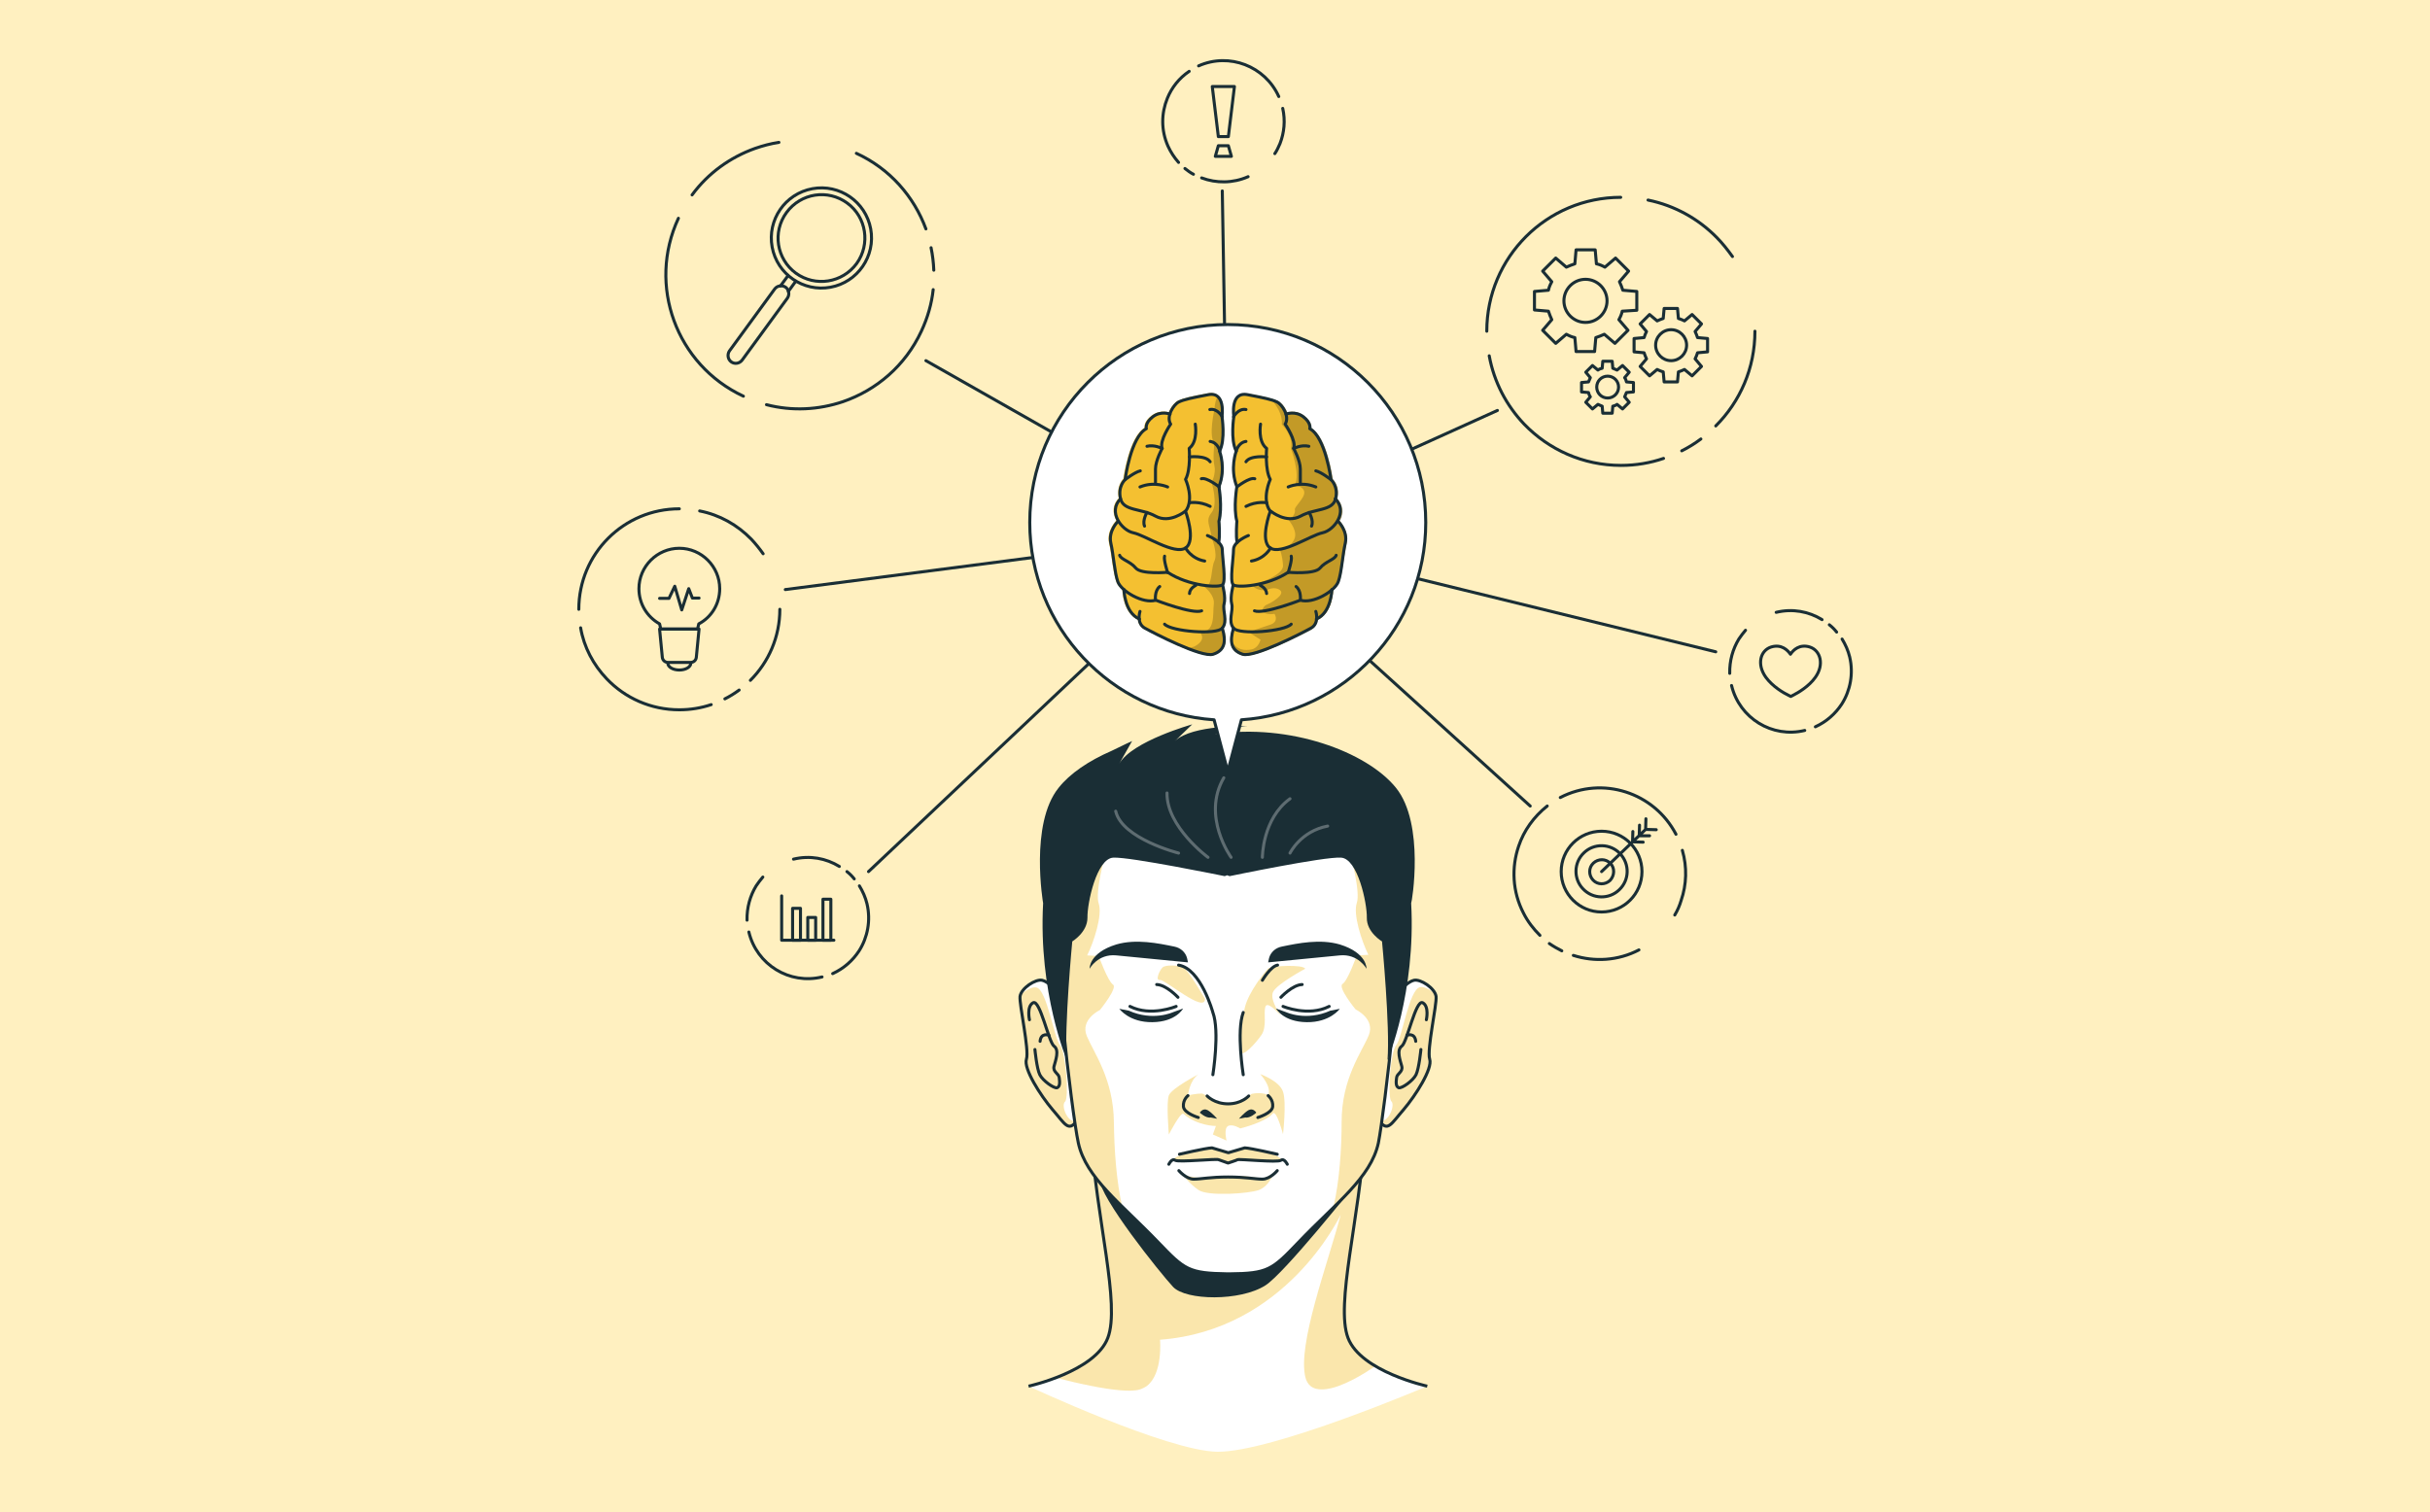 <svg version="1.1" id="Calque_1" xmlns="http://www.w3.org/2000/svg" xmlns:xlink="http://www.w3.org/1999/xlink" x="0" y="0" viewBox="0 0 800.2 498.1" style="enable-background:new 0 0 800.2 498.1" xml:space="preserve"><style>.st2{opacity:.4;fill:#f4c031}.st4{fill:#1a2e35}.st6,.st9{fill:none;stroke:#1a2e35;stroke-linecap:round;stroke-linejoin:round;stroke-miterlimit:10}.st9{opacity:.3;stroke:#fff}.st11{fill:#f4c031}.st12{opacity:.2}</style><path style="fill:#fff0c0" d="M0 0h800.2v498.1H0z"/><path id="XMLID_181_" d="M470 456.6s-21.9-4.8-26.1-15.9c-4.2-11.1 3.8-39.2 5.5-66.9h-90.1c1.7 27.7 9.7 55.9 5.5 66.9-4.2 11.1-26.1 15.9-26.1 15.9s45.6 21.3 62.1 21.6c18.1.2 69.2-21.6 69.2-21.6z" style="fill:#fff"/><path class="st2" d="M347.6 453.8c3.5.9 7.6 1.9 11.7 2.7 6.5 1.3 12.9 2.1 16 1.2.9-.3 1.7-.7 2.4-1.2 5.3-4.1 4.3-15.2 4.3-15.2 41.3-3.1 58.9-40.1 59.5-41.2-4.3 16.3-14.4 43-11.6 53.7.3 1.2.9 2.1 1.6 2.7 2.1 1.8 5.8 1.3 9.4 0 6-2.2 12.1-6.6 12.1-6.6-4.1-2.4-7.6-5.5-9.1-9.3-4.2-11.1 3.8-39.2 5.5-66.9h-90.1c1.7 27.7 9.7 55.9 5.5 66.9-2.3 6.4-10.6 10.7-17.2 13.2z"/><path id="XMLID_184_" d="M470 456.6s-21.9-4.8-26.1-15.9c-4.2-11.1 3.8-39.2 5.5-66.9h-90.1c1.7 27.7 9.7 55.9 5.5 66.9-4.2 11.1-26.1 15.9-26.1 15.9" style="fill:none;stroke:#1a2e35;stroke-miterlimit:10"/><path class="st4" d="M445.9 390.6s-22.9 28.8-29.2 32.8c-8.3 5.3-26.2 5-30.4.5s-24.4-29.7-24.2-35.6c.3-10.7 83.8 2.3 83.8 2.3z"/><defs><path id="XMLID_178_" d="M353.9 333.5s-7-9.8-10.7-10.6c-2.2-.5-6.9 2.6-7.3 5.3-.3 2.7 3.1 17.6 2.1 20.7-1 3.1 4.6 11.9 8.6 16.6 4.1 4.7 5.2 7.5 8 3.7"/></defs><use xlink:href="#XMLID_178_" style="overflow:visible;fill:#fff"/><clipPath id="XMLID_2_"><use xlink:href="#XMLID_178_" style="overflow:visible"/></clipPath><path d="M338 348.9c-1 3.1 4.6 11.9 8.6 16.6 4.1 4.7 5.2 7.5 8 3.7-3 1.1-5.3-5.1-3.9-6.3 1.4-1.2.3-16.2-1.6-18.6-2-2.3-4.3-18-7.7-19-1.4-.4-3.3.7-5.2 2.2-.1.3-.2.5-.2.8-.5 2.6 3 17.5 2 20.6z" style="opacity:.4;clip-path:url(#XMLID_2_);fill:#f4c031"/><use xlink:href="#XMLID_178_" style="overflow:visible;fill:none;stroke:#1a2e35;stroke-linecap:round;stroke-linejoin:round;stroke-miterlimit:10"/><path class="st6" d="M339 335.9s-1-4.4 1.2-5.6c2.3-1.2 5.1 13 6.9 14.3s.5 4.7 0 6.6c-.5 1.9 1.6 2.4 1.7 3.8.2 1.4.3 2.9-.7 3.3-1 .3-4.7-2.3-5.7-4.3s-1.6-8.3-1.6-8.3"/><path class="st6" d="M345.4 341s-2.6-1-2.9 2"/><defs><path id="XMLID_179_" d="M454.9 333.5s7-9.8 10.7-10.6c2.2-.5 6.9 2.6 7.3 5.3.3 2.7-3.1 17.6-2.1 20.7 1 3.1-4.6 11.9-8.6 16.6-4.1 4.7-5.2 7.5-8 3.7"/></defs><use xlink:href="#XMLID_179_" style="overflow:visible;fill:#fff"/><clipPath id="XMLID_3_"><use xlink:href="#XMLID_179_" style="overflow:visible"/></clipPath><path d="M454.2 369.1c2.8 3.8 3.9 1 8-3.7s9.7-13.5 8.6-16.6c-1-3.1 2.4-18 2.1-20.7 0-.2-.1-.5-.2-.7-1.9-1.5-3.8-2.6-5.2-2.2-3.5 1-5.8 16.7-7.7 19-2 2.3-3 17.4-1.6 18.6 1.3 1.2-1 7.4-4 6.3z" style="opacity:.4;clip-path:url(#XMLID_3_);fill:#f4c031"/><use xlink:href="#XMLID_179_" style="overflow:visible;fill:none;stroke:#1a2e35;stroke-linecap:round;stroke-linejoin:round;stroke-miterlimit:10"/><path class="st6" d="M469.7 335.9s1-4.4-1.2-5.6c-2.3-1.2-5.1 13-6.9 14.3-1.8 1.3-.5 4.7 0 6.6.5 1.9-1.6 2.4-1.7 3.8-.2 1.4-.3 2.9.7 3.3 1 .3 4.7-2.3 5.7-4.3 1-2.1 1.6-8.3 1.6-8.3"/><path class="st6" d="M463.3 341s2.6-1 2.9 2"/><defs><path id="XMLID_180_" d="M461.3 293.7c-1.2-15.3-11.2-47.4-56.7-47.6h-.4c-45.5.2-55.5 32.3-56.7 47.6-1.2 15.3 5.3 72.1 7.6 82.8 2.5 11.5 14.1 20 26.2 32.6 8.8 9.2 10.1 10.3 23 10.5h.4c12.9-.1 14.2-1.3 23-10.5 12.1-12.7 23.7-21.1 26.2-32.6 2.1-10.7 8.6-67.5 7.4-82.8z"/></defs><use xlink:href="#XMLID_180_" style="overflow:visible;fill:#fff"/><clipPath id="XMLID_4_"><use xlink:href="#XMLID_180_" style="overflow:visible"/></clipPath><g style="clip-path:url(#XMLID_4_)"><path class="st2" d="M404.5 363.6c-5.1 0-7.3-3.4-8.9-3.4-1.6 0-4.4.6-4.4.6s.5-4.9 3.4-6.9c0 0-8.7 4.5-9.7 6.9-.9 2.4 0 12.9 0 12.9s3.9-7.6 4.8-6.8c4.6 4 10.7 4 10.7 4l-1 2.8 4.5 2s-1-4 .5-4.8c1.5-.8 4 .8 4 .8s8.3-2 10.7-4.9c1.2-1.5 3.4 6.8 3.4 6.8s1.2-10.5 0-14c-1.2-3.6-7.5-5.8-7.5-5.8s3.9 4.2 2.6 6.9c0 0-1.9-1.1-5.4-.4-.3.2-4.5 3.3-7.7 3.3zM421.8 382.2s1.3-1.9-12-4.1l-5.4 1.6-5.4-1.6s-11.3 1.6-13 4.1c0 0 9 .7 15.3-.2l3.1 1.1 3.1-1.1s12.1.5 14.3.2zM419.1 387s-1.2 3.7-4.6 5c-3.4 1.2-16.7 2.1-19.8 0s-5.1-5-5.1-5 6.2 2 14.7.7c8.6-1.3 10.1 1.9 14.8-.7zM429.8 319.1c-.6-1.5-11.3-1-12.3 0s-6.3 7.7-7.5 12.5c-1.3 4.8-1.6 12-1.4 14.6.2 2.6 4.9-2.5 6.8-5.3 1.9-2.8.6-7.1 1.3-9.3.7-2.2 5.2 3.1 5.2 3.1s-3.9-5.3-2.7-7.9c1.1-2.6 10.6-7.7 10.6-7.7zM396.8 329s-5.5-9.5-7.1-10.3c-1.6-.8-5.9-1-6.9 0s-2.5 4.4-.8 4.1c1.6-.2 14.9 11.2 14.8 6.2zM453.7 376.5c-1.6 7.7-7.4 14-14.6 21.1 2-8.5 2.7-19.4 2.7-28.1 0-14.2 6.6-22.9 8.9-28.4 2.3-5.5-4.3-8.6-4.3-8.6s-6-7.3-4.3-8.4c1.7-1 4.7-9.4 4.7-9.4l3.8-.2c-2.2-4.5-5.1-13.3-3.8-17.1 1.3-3.8-2.3-16.7-2.3-16.7l16 7.7c.3 1.9.6 3.6.7 5.2 1.3 15.4-5.2 72.2-7.5 82.9zM369.6 397.7c-7.2-7.1-12.9-13.4-14.6-21.1-2.3-10.7-8.8-67.5-7.6-82.8.1-1.6.3-3.3.7-5.2l16-7.7s-3.6 12.9-2.3 16.7c1.3 3.8-1.6 12.7-3.8 17.1l3.8.2s3 8.3 4.7 9.4c1.7 1-4.3 8.4-4.3 8.4s-6.6 3.1-4.3 8.6 8.8 14.2 8.9 28.4c.1 8.6.8 19.5 2.8 28z"/></g><use xlink:href="#XMLID_180_" style="overflow:visible;fill:none;stroke:#1a2e35;stroke-linecap:round;stroke-linejoin:round;stroke-miterlimit:10"/><path class="st4" d="M417.9 315.6c.5-1.9 2.1-3.4 4.2-3.8 5.3-1.1 12.6-2.6 19.1-.7 9.1 2.8 8.8 8 8.8 8s-2.7-5-8.8-4.4c-6.1.6-23.6 2.3-23.6 2.3l.3-1.4zM441.2 332.3s-3.2 4.5-10.9 4.4c-7.8-.1-10.1-4.5-10.1-4.5l3.3 1.2s6.6 3.1 14.6-.5l3.1-.6z"/><path class="st6" d="M421.8 328.5s3.8-4.1 7-4.2M409.4 333.5c-2.3 6.2 0 20.5 0 20.5M422.5 331.5s8.3 3.5 15.2 0M415.7 322.9s2.7-4.6 5-5"/><path class="st4" d="M390.9 315.6c-.5-1.9-2.1-3.4-4.2-3.8-5.3-1.1-12.6-2.6-19.1-.7-9.1 2.8-8.8 8-8.8 8s2.7-5 8.8-4.4 23.6 2.3 23.6 2.3l-.3-1.4zM368.6 332.3s3.2 4.5 10.9 4.4c7.8-.1 10.1-4.5 10.1-4.5l-3.3 1.2s-6.6 3.1-14.6-.5l-3.1-.6z"/><path class="st6" d="M387.9 328.5s-3.8-4.1-7-4.2M387.3 331.5s-8.3 3.5-15.2 0M388.1 317.9c7.4 1.2 11.3 15.6 11.3 15.6 2.3 6.2 0 20.5 0 20.5M397.5 361s2.4 2.6 6.9 2.6 6.8-2.6 6.8-2.6"/><path class="st4" d="M408 368.5s1.6-1.9 3.1-2.8c1.6-.9 2.6.8 2.6.8s-2 1.9-3.6 1.6l-2.1.4zM400.8 368.5s-1.6-1.9-3.1-2.8c-1.6-.9-2.6.8-2.6.8s2 1.9 3.6 1.6l2.1.4z"/><path class="st6" d="M394.6 368.1s-4.7-1.4-4.9-3.6c-.2-2.3 1.5-3.6 1.5-3.6M414.2 368.1s4.7-1.4 4.9-3.6c.2-2.3-1.5-3.6-1.5-3.6M423.9 383.5s-1-2.1-2.1-1.3-13.7-.5-14.3-.2c-.3.2-3.1 1.1-3.1 1.1s-2.9-1-3.1-1.1c-.6-.4-13.1.9-14.3.2-1.1-.8-2.1 1.3-2.1 1.3M420.6 385.6s-2.3 2.8-4.9 2.8c-2.5 0-5.3-.7-11.3-.7s-8.8.7-11.3.7-4.9-2.8-4.9-2.8M420.6 380.2s-8.6-2-10.7-2.1l-5.4 1.6-5.4-1.6c-2.2.1-10.7 2.1-10.7 2.1"/><path class="st4" d="M459.7 259.5c-9.6-11.9-35.1-21.3-59.5-17.7 0 0 6.9-2.6 10.7-2.6 0 0-18.3-.6-24 4.9l5.7-5.5s-19.7 5.5-24 12.9l4.2-7.4s-2.9 1.3-6.7 3.2c-7.6 3.3-13.8 7.5-17.5 12.2-9.6 11.9-5.1 38-5.1 38-1.6 29.5 7.8 51.7 7.8 51.7-.9-10.9 1.8-39.1 1.8-39.1s5-3 5-7.8c-.1-4.8 3-19.5 8.5-19.8 5.5-.3 36.7 6.1 36.7 6.1s.3-.1.8-.3c.5.2.8.3.8.3s31.2-6.5 36.7-6.1c5.5.3 8.6 15 8.5 19.8-.1 4.8 5 7.8 5 7.8s2.7 28.1 1.8 39.1c0 0 9.4-22.2 7.8-51.7.2 0 4.6-26.1-5-38z"/><path class="st9" d="M405.4 282.4s-9.8-13.5-2.4-26.2M397.8 282.4s-13.7-10.1-13.5-21.2M388.1 281s-18.6-4.7-20.7-13.8M415.7 282.4s0-12.7 9.1-19.3M424.8 281s3.5-7.2 12.4-8.9"/><path class="st6" d="M539 102.2V96l-4.6-.4c-.3-1-.7-1.9-1.1-2.8l3-3.5L532 85l-3.5 3c-.9-.5-1.8-.9-2.8-1.1l-.4-4.6H519l-.4 4.6c-1 .3-1.9.7-2.8 1.1l-3.5-3-4.3 4.3 3 3.5c-.5.9-.9 1.8-1.1 2.8l-4.6.4v6.1l4.6.4c.3 1 .7 1.9 1.1 2.8l-3 3.5 4.3 4.3 3.5-3c.9.5 1.8.9 2.8 1.1l.4 4.6h6.1l.4-4.6c1-.3 1.9-.7 2.8-1.1l3.5 3 4.3-4.3-3-3.5c.5-.9.9-1.8 1.1-2.8l4.8-.3zm-16.9 4c-3.9 0-7.1-3.2-7.1-7.1 0-3.9 3.2-7.1 7.1-7.1s7.1 3.2 7.1 7.1c0 3.9-3.2 7.1-7.1 7.1zM562.3 115.9v-4.4l-3.3-.3c-.2-.7-.5-1.3-.8-2l2.1-2.5-3.1-3.1-2.5 2.1c-.6-.3-1.3-.6-2-.8l-.3-3.3H548l-.3 3.3c-.7.2-1.3.5-2 .8l-2.5-2.1-3.1 3.1 2.1 2.5c-.3.6-.6 1.3-.8 2l-3.3.3v4.4l3.3.3c.2.7.5 1.3.8 2l-2.1 2.5 3.1 3.1 2.5-2.1c.6.3 1.3.6 2 .8l.3 3.3h4.4l.3-3.3c.7-.2 1.3-.5 2-.8l2.5 2.1 3.1-3.1-2.1-2.5c.3-.6.6-1.3.8-2l3.3-.3zm-12 2.9c-2.8 0-5.1-2.3-5.1-5.1s2.3-5.1 5.1-5.1 5.1 2.3 5.1 5.1-2.3 5.1-5.1 5.1zM537.9 129.1V126l-2.3-.2c-.1-.5-.3-1-.6-1.4l1.5-1.8-2.2-2.2-1.8 1.5c-.4-.2-.9-.4-1.4-.6l-.2-2.3h-3.1l-.2 2.3c-.5.1-1 .3-1.4.6l-1.8-1.5-2.2 2.2 1.5 1.8c-.2.4-.4.9-.6 1.4l-2.3.2v3.1l2.3.2c.1.5.3 1 .6 1.4l-1.5 1.8 2.2 2.2 1.8-1.5c.4.2.9.4 1.4.6l.2 2.3h3.1l.2-2.3c.5-.1 1-.3 1.4-.6l1.8 1.5 2.2-2.2-1.5-1.8c.2-.4.4-.9.6-1.4l2.3-.2zm-8.5 2c-2 0-3.6-1.6-3.6-3.6s1.6-3.6 3.6-3.6 3.6 1.6 3.6 3.6-1.6 3.6-3.6 3.6z"/><path class="st6" d="M489.6 109.1c0-24.4 19.8-44.1 44.1-44.1M547.8 151c-4.4 1.5-9.1 2.3-14 2.3-12.5 0-23.8-5.2-31.9-13.6-5.8-6.1-9.9-13.8-11.5-22.5M560.1 144.6c-2 1.5-4.1 2.8-6.3 3.9M577.9 109.1c0 12.2-4.9 23.2-12.9 31.2M542.7 65.9c8.8 1.8 16.6 6.2 22.6 12.3 1.9 1.9 3.6 4.1 5.2 6.3M262 92.7l-2.4 3.3M257 94.2l2.5-3.4"/><circle transform="rotate(-10.423 270.419 78.42)" class="st6" cx="270.5" cy="78.4" r="16.5"/><path class="st6" d="M240.8 119.2h0c-1.1-.8-1.4-2.4-.6-3.6l14.9-20.4c.8-1.1 2.4-1.4 3.6-.6h0c1.1.8 1.4 2.4.6 3.6l-14.9 20.4c-.9 1.2-2.5 1.4-3.6.6zM282.1 86.8c-4.7 6.4-13.6 7.8-20 3.2-6.4-4.7-7.8-13.6-3.1-20 4.7-6.4 13.6-7.8 20-3.1 6.3 4.6 7.7 13.5 3.1 19.9z"/><path class="st6" d="M244.8 130.5c-22.1-10.3-31.7-36.5-21.4-58.6M307.3 95.4c-.5 4.6-1.8 9.2-3.9 13.7-5.3 11.4-14.8 19.4-25.8 23.2-8 2.7-16.7 3.2-25.2 1M306.6 81.6c.5 2.4.8 4.9.9 7.4M282 50.5c11.1 5.1 19 14.3 22.9 24.9M227.9 64.2c5.3-7.2 12.6-12.4 20.7-15.3 2.6-.9 5.2-1.6 7.9-2M190.6 200.7c0-18.3 14.8-33.1 33.1-33.1M234.2 232.1c-3.3 1.1-6.8 1.7-10.5 1.7-9.4 0-17.9-3.9-23.9-10.2-4.4-4.6-7.5-10.4-8.6-16.8M243.4 227.3c-1.5 1.1-3.1 2.1-4.7 2.9M256.8 200.7c0 9.1-3.7 17.4-9.7 23.4M230.4 168.3c6.6 1.3 12.4 4.6 17 9.3 1.4 1.5 2.7 3.1 3.9 4.8M237 193.9c0-7.3-6-13.3-13.3-13.3s-13.3 6-13.3 13.3c0 5 2.7 9.3 6.8 11.6l.4 1.7h12.1l.4-1.7c4.2-2.2 6.9-6.6 6.9-11.6z"/><path class="st6" d="M227.4 218.2H220c-1 0-1.8-.7-1.9-1.7l-.9-9.3h13l-.9 9.3c-.1 1-.9 1.7-1.9 1.7zM227.5 218.4c0 1.3-1.7 2.3-3.8 2.3-2.1 0-3.8-1-3.8-2.3M217.2 197.1h3.1l1.9-4 2.3 7.8 2.3-7 1.2 3.1h2.2M394.7 21.7c10.1-4.5 21.9.1 26.4 10.1M388.1 53.5c-1.4-1.6-2.6-3.4-3.5-5.4-2.3-5.2-2.2-10.8-.2-15.7 1.4-3.5 3.9-6.7 7.2-8.9M393 57.4c-1-.5-1.9-1.2-2.8-1.9M411 58.2c-5 2.2-10.5 2.2-15.3.4M422.4 35.7c.9 4 .5 8-.9 11.6-.5 1.1-1 2.3-1.7 3.3M404.5 45h-3.3l-2-16.5h7.3zM404.5 48h-3.3l-1 3.5h5.3zM594.3 240.6c-10.7 2.6-21.5-4-24.1-14.8M606.6 210.5c1.1 1.8 2 3.8 2.5 5.9 1.3 5.5.2 11.1-2.6 15.5-2.1 3.2-5 5.8-8.7 7.5M602.4 205.8c.9.7 1.7 1.5 2.4 2.4M584.9 201.7c5.4-1.3 10.7-.3 15.1 2.4M569.6 221.8c-.1-4.1 1-8 3-11.3.7-1 1.4-2 2.2-2.9M595.9 213.1c-3.3-1-5.4 1-6.3 2.4-.9-1.3-2.9-3.4-6.3-2.4-3.6 1.1-4.9 5.7-1.8 10 2.2 3 5.7 5.1 7.6 6l.6.3.6-.3c1.8-.9 5.4-3 7.5-6 3-4.2 1.7-8.9-1.9-10zM513.8 262.7c13.9-7.2 30.9-1.7 38.1 12.1M507.1 308.1c-2.1-2.1-4-4.5-5.4-7.3-3.7-7.1-4-15.1-1.6-22.1 1.7-5.1 5-9.7 9.4-13.2M514.3 313.2c-1.4-.7-2.8-1.5-4.1-2.4M539.7 312.9c-6.9 3.6-14.7 4-21.6 1.8M554 280.1c1.6 5.5 1.4 11.3-.4 16.5-.5 1.7-1.2 3.3-2.1 4.8"/><circle class="st6" cx="527.4" cy="287.1" r="13.3"/><path class="st6" d="M530.2 290c-1.6 1.5-4.1 1.5-5.6-.1s-1.5-4.1.1-5.6 4.1-1.5 5.6.1c1.5 1.5 1.4 4-.1 5.6z"/><path class="st6" d="M533.2 293.1c-3.3 3.2-8.7 3.1-11.9-.3-3.2-3.3-3.1-8.7.3-11.9 3.3-3.2 8.7-3.1 11.9.3 3.2 3.4 3.1 8.7-.3 11.9zM527.4 287.1l14.5-13.9M542 269.7l-.1 3.5 3.5.1M539.9 271.8l-.1 3.5h3.4M537.7 273.9l-.1 3.4 3.5.1M270.7 321.8c-10.7 2.6-21.5-4-24.1-14.8M283 291.8c1.1 1.8 2 3.8 2.5 5.9 1.3 5.5.2 11.1-2.6 15.5-2.1 3.2-5 5.8-8.7 7.5M278.9 287.1c.9.7 1.7 1.5 2.4 2.4M261.3 283c5.4-1.3 10.7-.3 15.1 2.4M246 303.1c-.1-4.1 1-8 3-11.3.7-1 1.4-2 2.2-2.9M257.4 295.1v14.6h17.2"/><path class="st6" d="M261 299.2h2.6v10.5H261zM266 302.2h2.6v7.5H266zM271 296.2h2.6v13.5H271zM286 287.1l118.4-111.8-145.8 18.9M304.9 118.8l99.5 56.5-1.9-112.4M493.1 135.2l-88.7 40.1L565 214.7M404.4 175.3l99.5 90.2"/><defs><path id="XMLID_182_" d="M469.5 172.1c0-36-29.2-65.2-65.2-65.2s-65.2 29.2-65.2 65.2c0 34.5 26.8 62.7 60.7 65l4.5 17 4.5-17c33.9-2.3 60.7-30.5 60.7-65z"/></defs><use xlink:href="#XMLID_182_" style="overflow:visible;fill:#fff"/><clipPath id="XMLID_5_"><use xlink:href="#XMLID_182_" style="overflow:visible"/></clipPath><use xlink:href="#XMLID_182_" style="overflow:visible;fill:none;stroke:#1a2e35;stroke-linecap:round;stroke-linejoin:round;stroke-miterlimit:10"/><path class="st11" d="M443.4 179c-.3 1.6-.6 3.4-.9 5.2-.4 2.7-.8 5.6-1.5 7.5-.3.8-1 1.8-2 2.7 0 1.1-.5 7.7-5.1 9.8-.2 1.1-.7 2.3-2 3.1-.2.1-16.1 8.7-21.7 8.7-.4 0-.8 0-1.1-.1-2.7-.9-4-2.6-3.9-5.3 0-1 .2-2.2.7-3.5-1.1-1.5-.8-3.4-.6-5.1.1-1.1.3-2.1.1-2.9-.5-2.1.2-5.4.4-6.2-.7-1.1-.5-4.1-.1-8.2.1-1.4.3-2.7.3-3.5 0-.9.5-1.7 1.1-2.4-.4-2-.1-6.3-.1-6.9-1.1-4.3-.2-10.5 0-11.4-2.2-5.5-.6-10.7-.2-11.7-1.9-3.6-.9-10.6-.8-11.4-.1-.6-.6-4.8 1.4-6.8.9-.8 2.1-1.1 3.6-.9 3.5.6 5.7 1.1 7.2 1.5 1.1.3 1.9.6 2.6.9 1 .5 2.4 2 3 3.8.9-.3 3.4-.7 5.7 1.1 2.2 1.7 2.3 3.3 2.3 4 4.9 3 6.8 15.3 7 16.8.5.5 2.4 2.6 1.5 6.4 1.5 1.7 2 3.8 1.4 5.9-.1.5-.4 1-.6 1.4 0 .1 3.2 3.3 2.3 7.5z"/><path class="st12" d="M443.4 179c-.3 1.6-.6 3.4-.9 5.2-.4 2.7-.8 5.6-1.5 7.5-.3.8-1 1.8-2 2.7 0 1.1-.5 7.7-5.1 9.8-.2 1.1-.7 2.3-2 3.1-.2.1-16.1 8.7-21.7 8.7-.4 0-.8 0-1.1-.1-2.7-.9-4-2.6-3.9-5.3.2.1.3.3.5.6 1.4 2.9 4.2 3.2 6.5 2.7s2.9-3.2 2.9-3.2l-4-2.5s4.5-1.5 7.4-2.5c2.8-1.1 1.2-3.5 1.2-3.5-2.8.5-4.2-.8-4.2-.8s.4-1.8 1.8-2.3c1.3-.5 6.1-3.3 4.2-4.7-1.8-1.4-4.2-.1-4.2-.1-3.6.6-4.9-1.5-4.9-1.5s10.3-3 10.1-6.5c-.2-3.5-1-5.1-1-5.1s4.1-1.2 4.9-4.1c.8-2.9-2.5-6.3-2.5-6.3 1.7.4 2.8-2 2.5-2.9-.3-.9 3.3-3.8 3.1-5.8-.2-2-3.1-2.2-3.1-2.2 1.9-3.9-1.3-12.1-1.3-12.1.9-4.3-3-8-3-8 .3-3.3-1.8-6.4-3.7-8.5 1.1.3 1.9.6 2.6.9 1 .5 2.4 2 3 3.8.9-.3 3.4-.7 5.7 1.1 2.2 1.7 2.3 3.3 2.3 4 4.9 3 6.8 15.3 7 16.8.5.5 2.4 2.6 1.5 6.4 1.5 1.7 2 3.8 1.4 5.9-.1.5-.4 1-.6 1.4-.2 0 3 3.2 2.1 7.4z"/><path class="st11" d="M402.9 206.9c1.5 4.9.5 7.6-3.3 8.9-.3.1-.6.1-1.1.1-2.1 0-5.8-1.2-9.5-2.8-6-2.5-12.2-5.9-12.3-5.9-1.3-.8-1.9-2-2-3.1-4.6-2.1-5.1-8.6-5.1-9.8-1-.9-1.7-1.8-2-2.7-.7-1.9-1.1-4.8-1.5-7.5-.3-1.8-.5-3.6-.9-5.2-.9-4.2 2.3-7.3 2.4-7.5-.3-.5-.5-.9-.6-1.4-.7-2.2-.2-4.3 1.4-5.9-.8-3.7 1-5.9 1.5-6.4.2-1.5 2.1-13.8 7-16.8-.1-.7 0-2.3 2.3-4 2.3-1.8 4.8-1.3 5.7-1.1.7-1.8 2-3.3 3-3.8 1.8-.8 4-1.4 9.8-2.4 1.4-.3 2.5 0 3.4.7l.2.2c2 1.9 1.5 6.2 1.4 6.8.1.8 1.1 7.8-.8 11.4.4 1 2 6.2-.2 11.7.2.9 1.1 7.1 0 11.4.1.6.4 4.9-.1 6.9.6.7 1.1 1.5 1.1 2.4 0 .8.1 2.1.2 3.5.4 4.1.6 7.1-.1 8.2.2.8 1 4.2.4 6.2-.2.8-.1 1.8.1 2.9.5 1.7.7 3.6-.4 5z"/><path class="st12" d="M402.9 206.9c1.5 4.9.5 7.6-3.3 8.9-.3.1-.6.1-1.1.1-2.1 0-5.8-1.2-9.5-2.8 1.9.3 3.6.3 4.6-.3 4.2-2.4 1.3-4.7 1.3-4.7 5.5.5 4.4-6 4.8-9.1.4-3.1-3.2-5.8-3.2-5.8 2.9.4 2.2-6 3.4-8.4 1.2-2.4-.9-7.7-.9-7.7-.5-4.2-2.2-5.5 0-8.3 2.2-2.8 0-9.8 0-9.8s1.5-3.1.9-5.6c-.6-2.5 0-7.3 0-7.3-2-2.6 0-11.1 0-11.1.1-2.2.6-3.7 1.2-4.7l.2.2c2 1.9 1.5 6.2 1.4 6.8.1.8 1.1 7.8-.8 11.4.4 1 2 6.2-.2 11.7.2.9 1.1 7.1 0 11.4.1.6.4 4.9-.1 6.9.6.7 1.1 1.5 1.1 2.4 0 .8.1 2.1.2 3.5.4 4.1.6 7.1-.1 8.2.2.8 1 4.2.4 6.2-.2.8-.1 1.8.1 2.9.5 1.7.7 3.6-.4 5z"/><path class="st6" d="M415.1 139.7s-1 5.7 2 8c0 0-.6 7 1.2 10.2 0 0-3 6.5 0 10.5 0 0-3.6 9.7 0 12.1 3.6 2.4 13.3-4.2 17.2-5 3.8-.8 8.5-6.9 4.2-11.2"/><path class="st6" d="M428.2 159.3v-4.8c0-2.8-2.2-6.8-2.2-6.8 1-2.5-2.8-8-2.8-8 1.6-2.5-1-6.5-2.7-7.3-1.7-.8-4-1.3-9.7-2.4-5.8-1.1-4.5 7.2-4.5 7.2s-1.2 7.7.8 11.4c0 0-2.2 5.7.2 11.7 0 0-1.2 6.9 0 11.4 0 0-.4 5.1.1 7"/><path class="st6" d="M424.2 160.4s4.3-2 9.1 0M411.1 176.4s-4.9 1.9-4.9 4.6-1.3 10.5-.1 11.6c1.1 1.1 11.2.5 18.1-4.1 0 0 8.7.8 10.5-1.4 1.8-2.2 4.9-2.8 5.3-4.2"/><path class="st6" d="M440.7 171.8s3.2 3.1 2.3 7.1-1.2 9.6-2.3 12.7c-1.1 3.1-8.3 7.4-12.5 6.1 0 0-12.1 4.7-15.1 3.5"/><path class="st6" d="M406.1 192.7s-1.1 4-.5 6.2c.6 2.2-1.3 5.7.6 8 1.8 2.3 16.8 1.1 19-1.3"/><path class="st6" d="M433.3 201.4s1.3 3.9-1.6 5.5-18.7 9.8-22.5 8.6c-3.7-1.2-4.4-4-3-8.6"/><path class="st6" d="M438.6 194.2s-.2 7.6-5.1 9.7M423.5 136.4s3-1.2 5.7.9 2.1 3.9 2.1 3.9c5.2 2.8 7 16.8 7 16.8s2.5 2.2 1.5 6.3-6.8 3.1-11.5 5.7-9.8-1.6-9.8-1.6M418.4 180.5s-1.8 3.5-6.3 4.3M417.1 165.6s-3.3-.6-6.8 1.2M407.3 160.4s4.2-3.3 5.9-2.7M417.1 150.5s-5.4-.6-6.8 1.6M407.1 148.6s.6-2.8 3.2-3.2M406.2 137.3s1.6-2.9 4.1-2.4M428.2 197.7s.4-3.1-1.4-4.5M424.2 188.6s1.4-4.3 1-5.4M415 192.8s2 .9 2.1 2.7"/><path class="st6" d="M431.1 168.8s1.6 2.6.8 4.5M438.3 158s-3.2-2.5-5-2.9M426 147.7s2.6-1.3 5-.7M393.6 139.7s1 5.7-2 8c0 0 .6 7-1.2 10.2 0 0 3 6.5 0 10.5 0 0 3.6 9.7 0 12.1s-13.3-4.2-17.2-5c-3.8-.8-8.5-6.9-4.2-11.2"/><path class="st6" d="M380.5 159.3v-4.8c0-2.8 2.2-6.8 2.2-6.8-1-2.5 2.8-8 2.8-8-1.6-2.5 1-6.5 2.7-7.3 1.7-.8 4-1.3 9.7-2.4 5.8-1.1 4.5 7.2 4.5 7.2s1.2 7.7-.8 11.4c0 0 2.2 5.7-.2 11.7 0 0 1.2 6.9 0 11.4 0 0 .4 5.1-.1 7"/><path class="st6" d="M384.5 160.4s-4.3-2-9.1 0M397.6 176.4s4.9 1.9 4.9 4.6 1.3 10.5.1 11.6c-1.1 1.1-11.2.5-18.1-4.1 0 0-8.7.8-10.5-1.4-1.8-2.2-4.9-2.8-5.3-4.2"/><path class="st6" d="M368.1 171.8s-3.2 3.1-2.3 7.1c.9 4 1.2 9.6 2.3 12.7 1.1 3.1 8.3 7.4 12.5 6.1 0 0 12.1 4.7 15.1 3.5"/><path class="st6" d="M402.6 192.7s1.1 4 .5 6.2c-.6 2.2 1.3 5.7-.6 8-1.8 2.3-16.8 1.1-19-1.3"/><path class="st6" d="M375.4 201.4s-1.3 3.9 1.6 5.5 18.7 9.8 22.5 8.6c3.7-1.2 4.4-4 3-8.6"/><path class="st6" d="M370.1 194.2s.2 7.6 5.1 9.7M385.3 136.4s-3-1.2-5.7.9-2.1 3.9-2.1 3.9c-5.2 2.8-7 16.8-7 16.8s-2.5 2.2-1.5 6.3 6.8 3.1 11.5 5.7 9.8-1.6 9.8-1.6M390.4 180.5s1.8 3.5 6.3 4.3M391.7 165.6s3.3-.6 6.8 1.2M401.5 160.4s-4.2-3.3-5.9-2.7M391.7 150.5s5.4-.6 6.8 1.6M401.7 148.6s-.6-2.8-3.2-3.2M402.5 137.3s-1.6-2.9-4.1-2.4M380.5 197.7s-.4-3.1 1.4-4.5M384.5 188.6s-1.4-4.3-1-5.4M393.8 192.8s-2 .9-2.1 2.7"/><path class="st6" d="M377.7 168.8s-1.6 2.6-.8 4.5M370.5 158s3.2-2.5 5-2.9M382.7 147.7s-2.6-1.3-5-.7"/></svg>